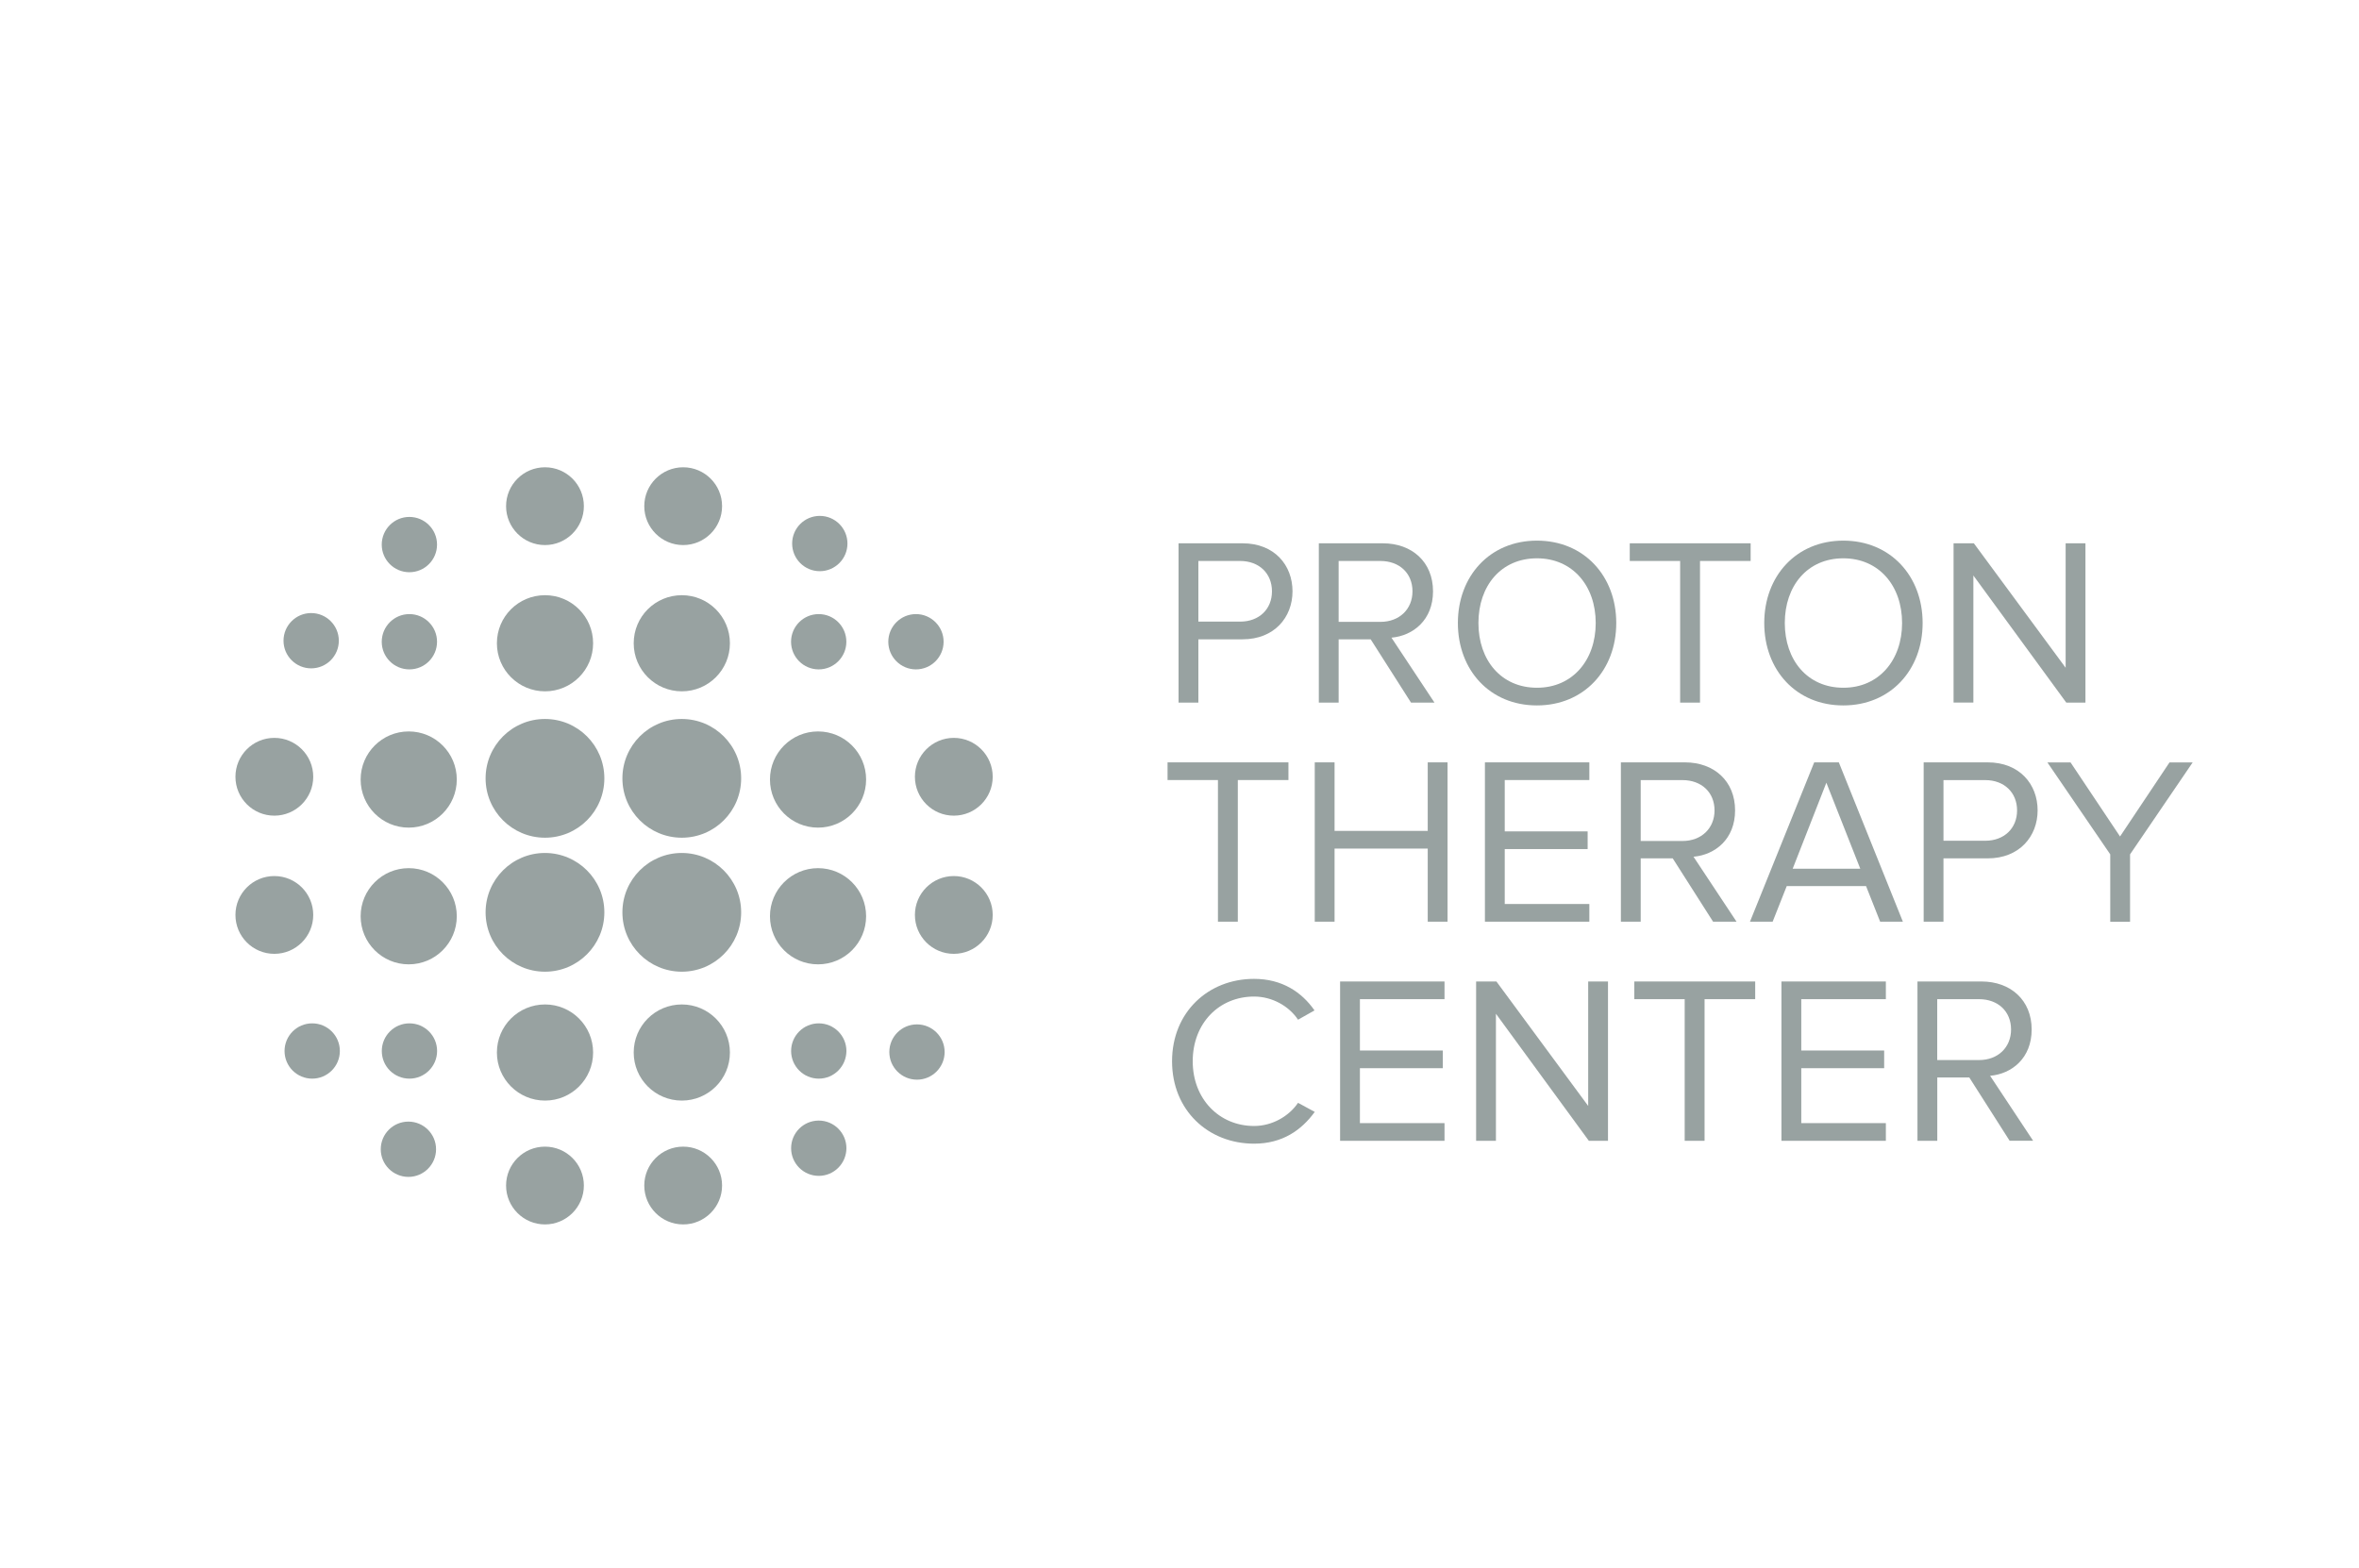 <?xml version="1.0" encoding="utf-8"?>
<!-- Generator: Adobe Illustrator 26.2.1, SVG Export Plug-In . SVG Version: 6.00 Build 0)  -->
<svg version="1.1" id="Vrstva_1" xmlns="http://www.w3.org/2000/svg" xmlns:xlink="http://www.w3.org/1999/xlink" x="0px" y="0px"
	 viewBox="0 0 388.15 257.97" style="enable-background:new 0 0 388.15 257.97;" xml:space="preserve">
<style type="text/css">
	.st0{fill:#98A2A1;}
</style>
<g>
	<path class="st0" d="M193.92,115.63V89.41h10.53c5.27,0,8.22,3.62,8.22,7.9c0,4.28-2.99,7.9-8.22,7.9h-7.27v10.42H193.92z
		 M209.29,97.31c0-2.95-2.12-4.99-5.23-4.99h-6.88v9.98h6.88C207.16,102.3,209.29,100.26,209.29,97.31z"/>
	<path class="st0" d="M232.17,115.63l-6.64-10.42h-5.27v10.42H217V89.41h10.53c4.8,0,8.26,3.07,8.26,7.9c0,4.72-3.26,7.31-6.84,7.63
		l7.08,10.69H232.17z M232.41,97.31c0-2.99-2.16-4.99-5.27-4.99h-6.88v10.02h6.88C230.25,102.34,232.41,100.26,232.41,97.31z"/>
	<path class="st0" d="M239.88,102.53c0-7.74,5.27-13.56,13.01-13.56c7.74,0,13.05,5.82,13.05,13.56c0,7.74-5.31,13.56-13.05,13.56
		C245.15,116.1,239.88,110.28,239.88,102.53z M262.56,102.53c0-6.13-3.81-10.65-9.67-10.65c-5.9,0-9.63,4.52-9.63,10.65
		c0,6.1,3.73,10.65,9.63,10.65C258.75,113.19,262.56,108.63,262.56,102.53z"/>
	<path class="st0" d="M276.45,115.63V92.32h-8.29v-2.91h19.89v2.91h-8.33v23.31H276.45z"/>
	<path class="st0" d="M290.29,102.53c0-7.74,5.27-13.56,13.01-13.56c7.74,0,13.05,5.82,13.05,13.56c0,7.74-5.31,13.56-13.05,13.56
		C295.56,116.1,290.29,110.28,290.29,102.53z M312.97,102.53c0-6.13-3.81-10.65-9.67-10.65c-5.9,0-9.63,4.52-9.63,10.65
		c0,6.1,3.73,10.65,9.63,10.65C309.16,113.19,312.97,108.63,312.97,102.53z"/>
	<path class="st0" d="M339.99,115.63L324.7,94.71v20.91h-3.26V89.41h3.34l15.1,20.48V89.41h3.26v26.22H339.99z"/>
</g>
<g>
	<path class="st0" d="M200.4,151.68v-23.31h-8.29v-2.91H212v2.91h-8.33v23.31H200.4z"/>
	<path class="st0" d="M234.92,151.68v-12.03h-15.33v12.03h-3.26v-26.22h3.26v11.28h15.33v-11.28h3.26v26.22H234.92z"/>
	<path class="st0" d="M244.33,151.68v-26.22h17.18v2.91h-13.92v8.45h13.64v2.91h-13.64v9.04h13.92v2.91H244.33z"/>
	<path class="st0" d="M281.87,151.68l-6.64-10.42h-5.27v10.42h-3.26v-26.22h10.53c4.8,0,8.26,3.07,8.26,7.9
		c0,4.72-3.26,7.31-6.84,7.63l7.08,10.69H281.87z M282.11,133.37c0-2.99-2.16-4.99-5.27-4.99h-6.88v10.02h6.88
		C279.95,138.4,282.11,136.31,282.11,133.37z"/>
	<path class="st0" d="M309.36,151.68l-2.32-5.86h-13.05l-2.32,5.86h-3.73l10.57-26.22h4.05l10.54,26.22H309.36z M300.51,128.81
		l-5.54,14.15h11.12L300.51,128.81z"/>
	<path class="st0" d="M316.52,151.68v-26.22h10.53c5.27,0,8.22,3.62,8.22,7.9c0,4.28-2.99,7.9-8.22,7.9h-7.27v10.42H316.52z
		 M331.89,133.37c0-2.95-2.12-4.99-5.23-4.99h-6.88v9.98h6.88C329.76,138.36,331.89,136.31,331.89,133.37z"/>
	<path class="st0" d="M347.22,151.68V140.6l-10.34-15.13h3.81l8.14,12.19l8.14-12.19h3.81l-10.3,15.13v11.09H347.22z"/>
</g>
<g>
	<path class="st0" d="M192.85,174.65c0-8.06,5.94-13.56,13.49-13.56c4.64,0,7.86,2.2,9.95,5.19l-2.71,1.53
		c-1.49-2.24-4.25-3.81-7.23-3.81c-5.74,0-10.1,4.36-10.1,10.65c0,6.21,4.36,10.65,10.1,10.65c2.99,0,5.74-1.61,7.23-3.81l2.75,1.49
		c-2.2,3.03-5.35,5.23-9.98,5.23C198.79,188.21,192.85,182.71,192.85,174.65z"/>
	<path class="st0" d="M220.5,187.74v-26.22h17.18v2.91h-13.92v8.45h13.64v2.91h-13.64v9.04h13.92v2.91H220.5z"/>
	<path class="st0" d="M261.43,187.74l-15.29-20.91v20.91h-3.26v-26.22h3.34l15.1,20.48v-20.48h3.26v26.22H261.43z"/>
	<path class="st0" d="M277.2,187.74v-23.31h-8.29v-2.91h19.89v2.91h-8.33v23.31H277.2z"/>
	<path class="st0" d="M293.12,187.74v-26.22h17.18v2.91h-13.92v8.45h13.64v2.91h-13.64v9.04h13.92v2.91H293.12z"/>
	<path class="st0" d="M330.67,187.74l-6.64-10.42h-5.27v10.42h-3.26v-26.22h10.53c4.8,0,8.26,3.07,8.26,7.9
		c0,4.72-3.26,7.31-6.84,7.62l7.08,10.69H330.67z M330.9,169.42c0-2.99-2.16-4.99-5.27-4.99h-6.88v10.02h6.88
		C328.74,174.46,330.9,172.37,330.9,169.42z"/>
</g>
<path class="st0" d="M99.44,150.14c0,5.39-4.37,9.77-9.77,9.77c-5.39,0-9.77-4.37-9.77-9.77c0-5.39,4.37-9.77,9.77-9.77
	C95.07,140.38,99.44,144.75,99.44,150.14"/>
<path class="st0" d="M99.44,128.09c0,5.4-4.37,9.77-9.77,9.77c-5.39,0-9.77-4.37-9.77-9.77c0-5.39,4.37-9.77,9.77-9.77
	C95.07,118.32,99.44,122.69,99.44,128.09"/>
<path class="st0" d="M134.6,142.87c4.37,0,7.91,3.55,7.91,7.91c0,4.38-3.54,7.92-7.91,7.92c-4.38,0-7.91-3.54-7.91-7.92
	C126.69,146.42,130.23,142.87,134.6,142.87"/>
<path class="st0" d="M134.6,120.37c4.37,0,7.91,3.54,7.91,7.91c0,4.37-3.54,7.92-7.91,7.92c-4.38,0-7.91-3.54-7.91-7.92
	C126.69,123.91,130.23,120.37,134.6,120.37"/>
<path class="st0" d="M67.25,142.87c4.37,0,7.91,3.55,7.91,7.91c0,4.38-3.54,7.92-7.91,7.92c-4.37,0-7.91-3.54-7.91-7.92
	C59.34,146.42,62.88,142.87,67.25,142.87"/>
<path class="st0" d="M67.25,120.37c4.37,0,7.91,3.54,7.91,7.91c0,4.37-3.54,7.92-7.91,7.92c-4.37,0-7.91-3.54-7.91-7.92
	C59.34,123.91,62.88,120.37,67.25,120.37"/>
<path class="st0" d="M97.59,173.21c0,4.37-3.54,7.91-7.91,7.91c-4.37,0-7.92-3.54-7.92-7.91c0-4.38,3.54-7.91,7.92-7.91
	C94.05,165.3,97.59,168.84,97.59,173.21"/>
<path class="st0" d="M120.1,173.21c0,4.37-3.54,7.91-7.91,7.91c-4.37,0-7.92-3.54-7.92-7.91c0-4.38,3.54-7.91,7.92-7.91
	C116.55,165.3,120.1,168.84,120.1,173.21"/>
<path class="st0" d="M156.94,121.43c3.53,0,6.4,2.87,6.4,6.4c0,3.54-2.87,6.4-6.4,6.4c-3.54,0-6.4-2.87-6.4-6.4
	C150.54,124.3,153.41,121.43,156.94,121.43"/>
<path class="st0" d="M156.94,144.17c3.53,0,6.4,2.87,6.4,6.4c0,3.54-2.87,6.4-6.4,6.4c-3.54,0-6.4-2.87-6.4-6.4
	C150.54,147.03,153.41,144.17,156.94,144.17"/>
<path class="st0" d="M139.26,105.61c0,2.51-2.04,4.55-4.55,4.55c-2.51,0-4.55-2.04-4.55-4.55c0-2.51,2.04-4.55,4.55-4.55
	C137.23,101.06,139.26,103.1,139.26,105.61"/>
<path class="st0" d="M155.26,105.61c0,2.51-2.04,4.55-4.55,4.55c-2.51,0-4.55-2.04-4.55-4.55c0-2.51,2.04-4.55,4.55-4.55
	C153.22,101.06,155.26,103.1,155.26,105.61"/>
<path class="st0" d="M139.44,89.45c0,2.51-2.04,4.55-4.55,4.55c-2.51,0-4.55-2.03-4.55-4.55s2.04-4.55,4.55-4.55
	C137.4,84.9,139.44,86.93,139.44,89.45"/>
<path class="st0" d="M62.82,172.96c0-2.51,2.04-4.55,4.55-4.55c2.51,0,4.55,2.03,4.55,4.55c0,2.51-2.04,4.55-4.55,4.55
	C64.85,177.51,62.82,175.48,62.82,172.96"/>
<path class="st0" d="M46.82,172.96c0-2.51,2.04-4.55,4.55-4.55c2.51,0,4.55,2.03,4.55,4.55c0,2.51-2.04,4.55-4.55,4.55
	C48.86,177.51,46.82,175.48,46.82,172.96"/>
<path class="st0" d="M62.65,189.13c0-2.52,2.04-4.55,4.55-4.55c2.51,0,4.55,2.04,4.55,4.55c0,2.51-2.04,4.55-4.55,4.55
	C64.68,193.67,62.65,191.64,62.65,189.13"/>
<path class="st0" d="M134.72,177.51c-2.51,0-4.55-2.04-4.55-4.55c0-2.51,2.03-4.55,4.55-4.55c2.51,0,4.55,2.04,4.55,4.55
	C139.26,175.47,137.23,177.51,134.72,177.51"/>
<path class="st0" d="M134.72,193.51c-2.51,0-4.55-2.04-4.55-4.55c0-2.51,2.03-4.55,4.55-4.55c2.51,0,4.55,2.04,4.55,4.55
	C139.26,191.47,137.23,193.51,134.72,193.51"/>
<path class="st0" d="M150.88,177.68c-2.51,0-4.55-2.04-4.55-4.55c0-2.51,2.03-4.55,4.55-4.55c2.51,0,4.55,2.04,4.55,4.55
	C155.43,175.64,153.39,177.68,150.88,177.68"/>
<path class="st0" d="M67.36,101.06c2.51,0,4.55,2.04,4.55,4.55c0,2.51-2.03,4.55-4.55,4.55s-4.55-2.04-4.55-4.55
	C62.82,103.1,64.85,101.06,67.36,101.06"/>
<path class="st0" d="M67.36,85.07c2.51,0,4.55,2.04,4.55,4.55c0,2.51-2.03,4.55-4.55,4.55s-4.55-2.04-4.55-4.55
	C62.82,87.1,64.85,85.07,67.36,85.07"/>
<path class="st0" d="M51.2,100.89c2.51,0,4.55,2.04,4.55,4.55c0,2.51-2.03,4.55-4.55,4.55c-2.51,0-4.55-2.04-4.55-4.55
	C46.65,102.93,48.69,100.89,51.2,100.89"/>
<path class="st0" d="M45.14,121.43c3.54,0,6.4,2.87,6.4,6.4c0,3.54-2.87,6.4-6.4,6.4c-3.54,0-6.4-2.87-6.4-6.4
	C38.74,124.3,41.6,121.43,45.14,121.43"/>
<path class="st0" d="M45.14,144.17c3.54,0,6.4,2.87,6.4,6.4c0,3.54-2.87,6.4-6.4,6.4c-3.54,0-6.4-2.87-6.4-6.4
	C38.74,147.03,41.6,144.17,45.14,144.17"/>
<path class="st0" d="M118.81,195.1c0,3.53-2.87,6.4-6.4,6.4c-3.53,0-6.4-2.87-6.4-6.4c0-3.54,2.87-6.4,6.4-6.4
	C115.94,188.7,118.81,191.57,118.81,195.1"/>
<path class="st0" d="M96.07,195.1c0,3.53-2.87,6.4-6.4,6.4c-3.53,0-6.4-2.87-6.4-6.4c0-3.54,2.87-6.4,6.4-6.4
	C93.21,188.7,96.07,191.57,96.07,195.1"/>
<path class="st0" d="M118.81,83.3c0,3.53-2.87,6.4-6.4,6.4c-3.53,0-6.4-2.87-6.4-6.4c0-3.54,2.87-6.4,6.4-6.4
	C115.94,76.9,118.81,79.76,118.81,83.3"/>
<path class="st0" d="M96.07,83.3c0,3.53-2.87,6.4-6.4,6.4c-3.53,0-6.4-2.87-6.4-6.4c0-3.54,2.87-6.4,6.4-6.4
	C93.21,76.9,96.07,79.76,96.07,83.3"/>
<path class="st0" d="M97.59,105.86c0,4.37-3.54,7.91-7.91,7.91c-4.37,0-7.92-3.54-7.92-7.91c0-4.38,3.54-7.91,7.92-7.91
	C94.05,97.95,97.59,101.49,97.59,105.86"/>
<path class="st0" d="M120.1,105.86c0,4.37-3.54,7.91-7.91,7.91c-4.37,0-7.92-3.54-7.92-7.91c0-4.38,3.54-7.91,7.92-7.91
	C116.55,97.95,120.1,101.49,120.1,105.86"/>
<path class="st0" d="M121.95,150.14c0,5.39-4.37,9.77-9.77,9.77c-5.39,0-9.77-4.37-9.77-9.77c0-5.39,4.37-9.77,9.77-9.77
	C117.57,140.38,121.95,144.75,121.95,150.14"/>
<path class="st0" d="M121.95,128.09c0,5.4-4.37,9.77-9.77,9.77c-5.39,0-9.77-4.37-9.77-9.77c0-5.39,4.37-9.77,9.77-9.77
	C117.57,118.32,121.95,122.69,121.95,128.09"/>
</svg>
